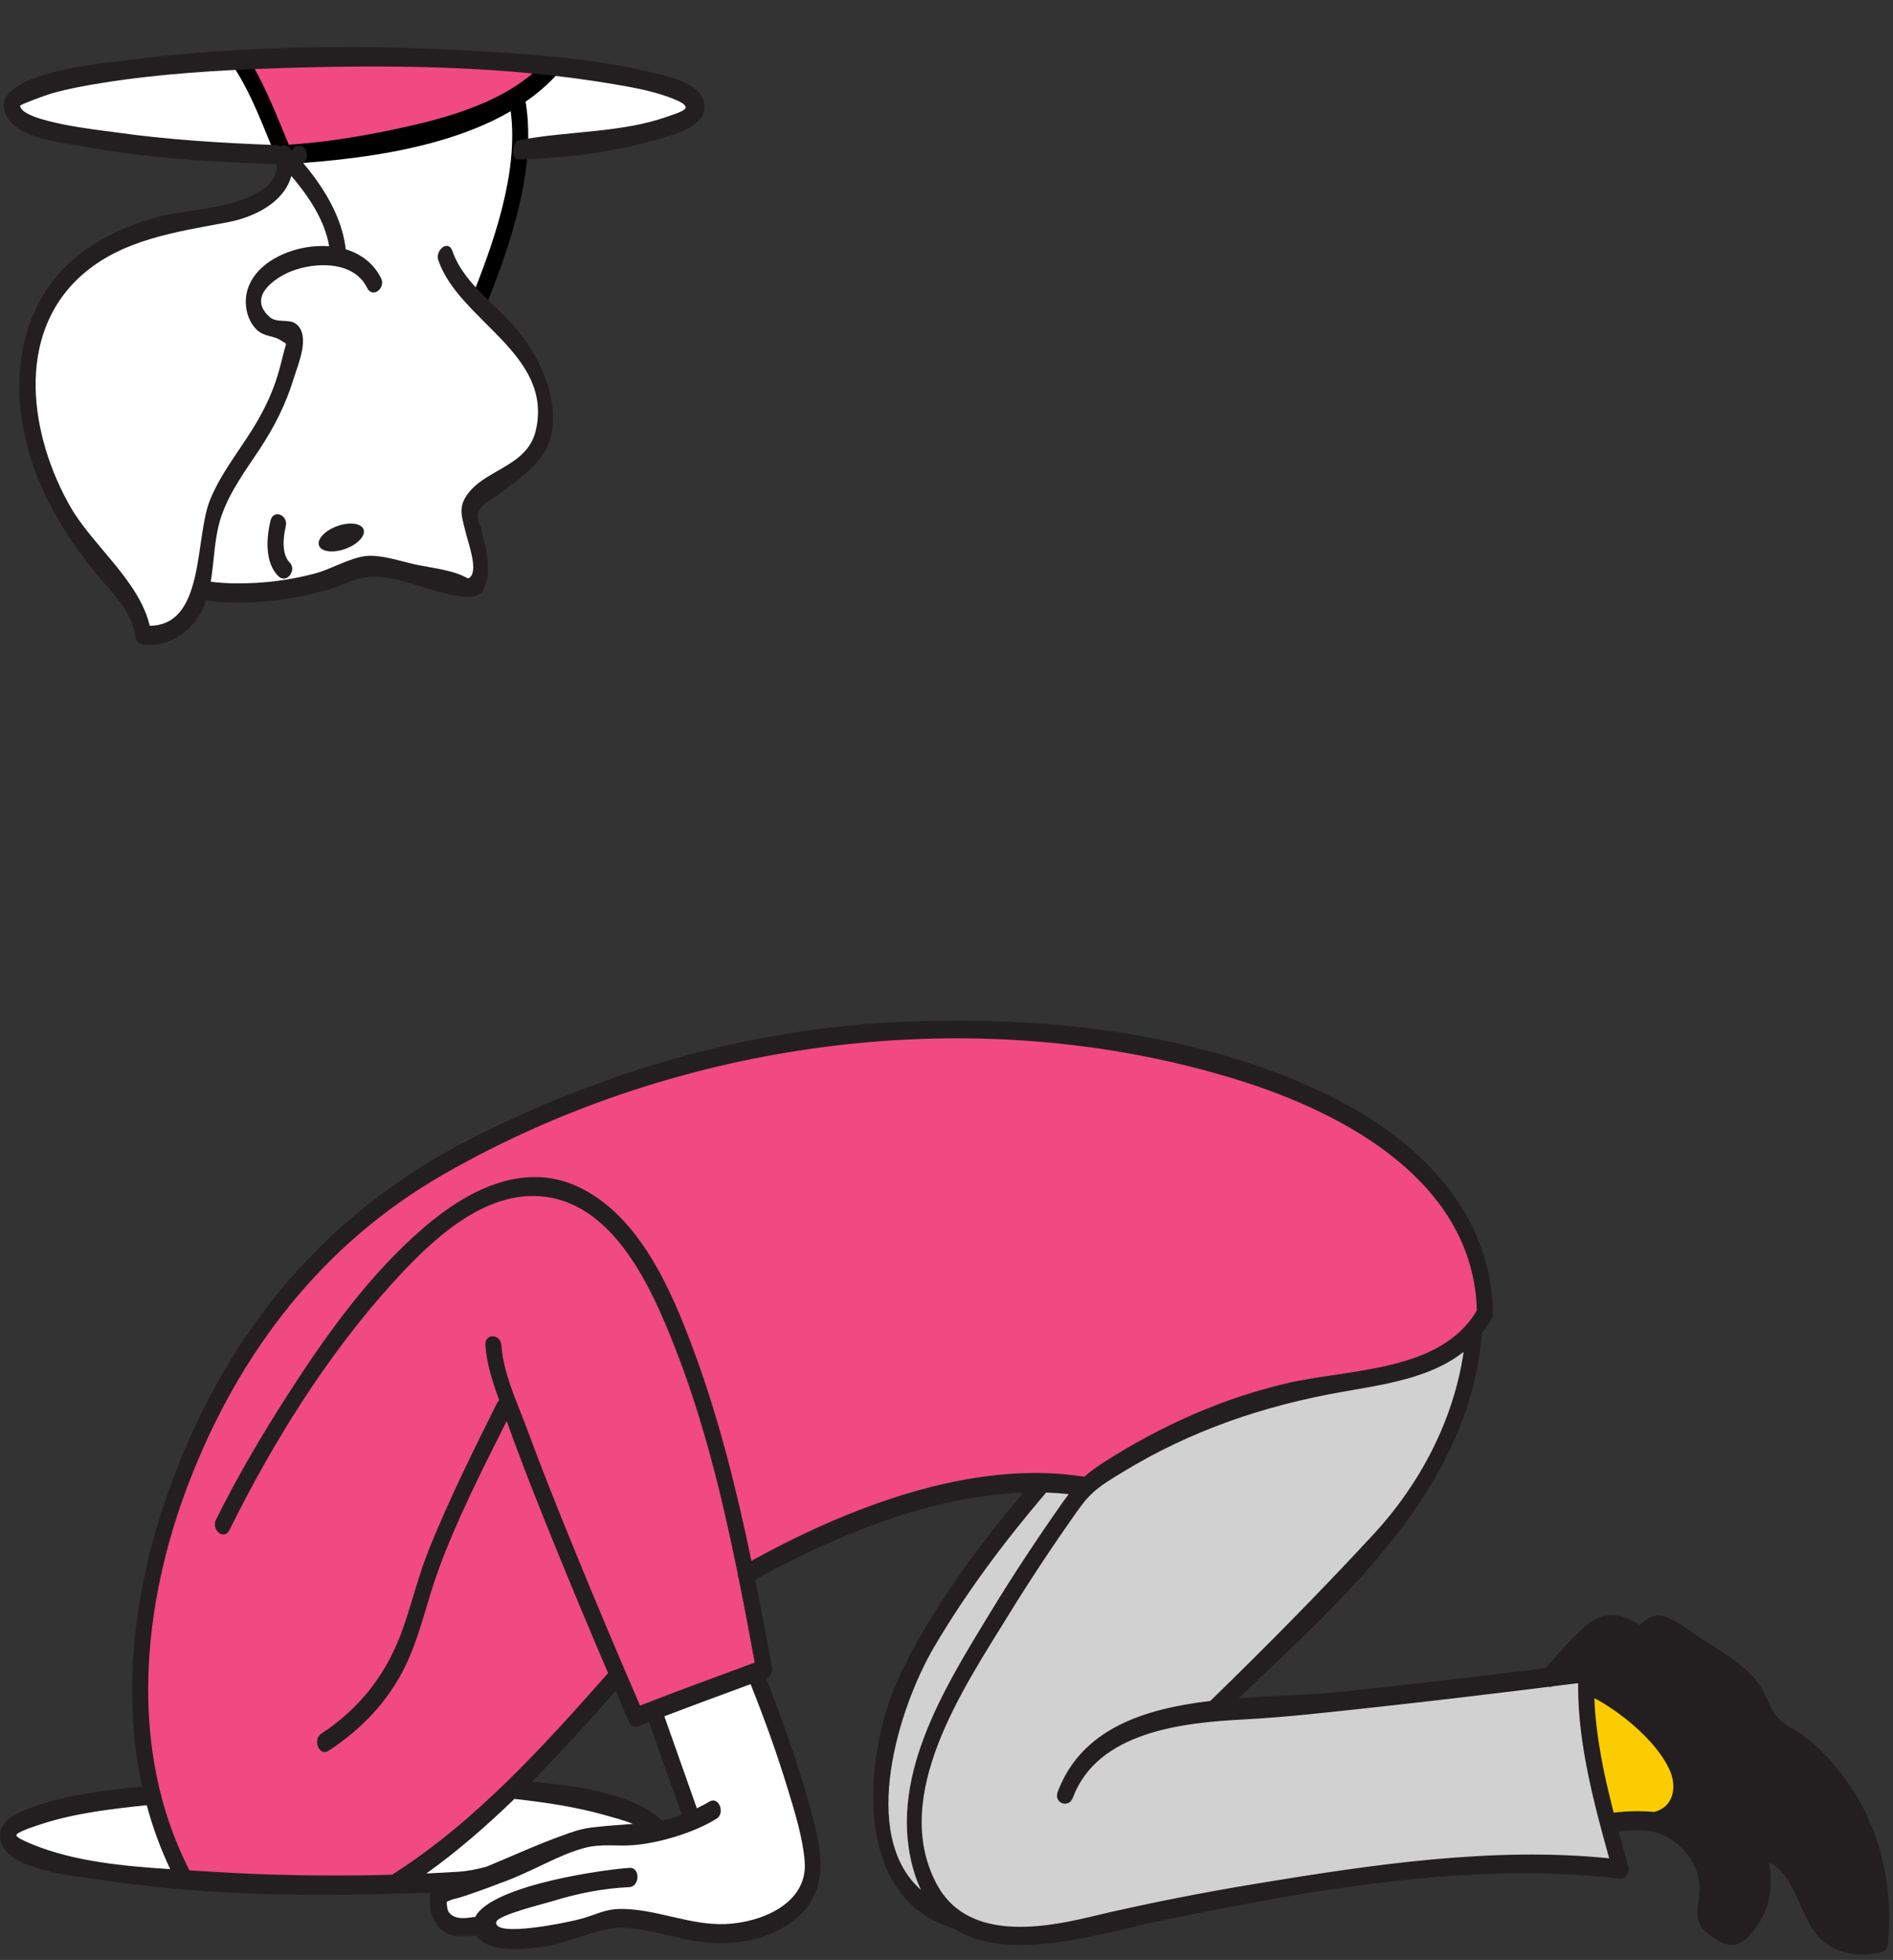 <?xml version="1.0" encoding="UTF-8"?>
<svg width="230px" height="238px" viewBox="0 0 230 238" version="1.1" xmlns="http://www.w3.org/2000/svg" xmlns:xlink="http://www.w3.org/1999/xlink">
    <rect x="0" y="0" width="230" height="238" fill="#333333" stroke="none"/>
    <title>visual/people/head</title>
    <g id="Page-1" stroke="none" stroke-width="1" fill="none" fill-rule="evenodd">
        <g id="Artboard" transform="translate(-35, -32)">
            <g id="visual/people/head" transform="translate(40, 32)">
                <g id="Group-39" transform="translate(-4.997, 5.71)">
                    <g id="Group-21" transform="translate(1.14, 0.512)">
                        <path d="M78.175,201.865 L82.257,213.914 C82.257,213.914 80.841,216.199 70.746,216.783 C70.746,216.783 55.939,223.313 52.349,223.649 C52.349,223.649 50.33,228.488 57.173,227.975 C57.173,227.975 59.753,230.426 66.034,228.888 C72.316,227.351 74.487,226.79 74.487,226.79 C74.487,226.79 85.216,229.834 89.815,227.975 C94.415,226.117 97.935,224.659 97.577,217.704 C97.219,210.749 90.937,197.4 90.937,197.4 L78.175,201.865 Z" id="Fill-1" fill="#FFFFFF"></path>
                        <path d="M125.488,174.048 C125.488,174.048 111.128,189.997 108.548,199.756 C105.968,209.515 102.715,219.162 112.138,225.556 C112.138,225.556 117.747,229.981 124.701,229.395 C131.656,228.809 160.261,219.947 179.443,220.621 L195.484,220.845 L194.25,214.787 L192.239,205.253 L191.445,196.503 C191.445,196.503 154.3,202.62 147.521,201.748 L159.476,188.651 C159.476,188.651 170.132,177.83 172.712,172.639 C175.292,167.45 177.78,159.204 177.321,155.979 C176.863,152.755 177.321,155.979 177.321,155.979 C177.321,155.979 170.662,160.543 161.315,162.161 C151.97,163.781 134.139,170.013 130.598,174.228 C127.057,178.443 130.598,174.228 130.598,174.228 L125.488,174.048 Z" id="Fill-3" fill="#D1D1D1"></path>
                        <path d="M191.639,198.637 C191.639,198.637 192.642,209.76 193.091,210.59 C193.539,211.42 194.25,214.788 194.25,214.788 L200.706,214.591 C200.706,214.591 203.934,214.151 203.86,211.31 C203.785,208.468 200.624,205.457 198.166,202.625 C195.708,199.793 191.639,198.637 191.639,198.637" id="Fill-5" fill="#FBCD00"></path>
                        <path d="M28.06,0.667 L33.358,12.222 C33.358,12.222 43.922,12.295 52.194,9.473 C60.466,6.651 64.943,1.785 64.943,1.785 C64.943,1.785 41.1,-1.327 28.06,0.667" id="Fill-7" fill="#F14982"></path>
                        <path d="M33.358,12.638 C33.358,12.638 2.758,13.173 0.325,6.798 C0.325,6.798 1.103,1.493 27.963,1.396 L33.358,12.638 Z" id="Fill-9" fill="#FFFFFF"></path>
                        <path d="M66.055,1.785 L61.439,5.58 C61.439,5.58 62.315,11.906 62.218,12.197 C62.12,12.49 80.416,10.057 82.07,7.818 C83.725,5.58 83.011,5.221 80.513,4.369 C77.788,3.44 66.055,1.785 66.055,1.785" id="Fill-11" fill="#FFFFFF"></path>
                        <path d="M33.134,12.965 C33.134,12.965 34.908,15.556 32.18,17.103 C29.451,18.649 25.703,20.36 20.045,20.968 C20.045,20.968 2.521,23.673 2.005,38.878 C1.49,54.083 9.479,60.268 11.283,62.587 C13.087,64.907 16.733,71.092 16.733,71.092 C16.733,71.092 21.106,72.123 23.087,65.294 C23.087,65.294 35.066,66.324 41.6,62.716 L56.106,65.164 C56.106,65.164 57.244,62.353 56.106,58.335 C54.969,54.318 57.412,53.31 57.412,53.31 C57.412,53.31 67.099,49.314 64.499,42.056 C61.899,34.798 56.897,30.884 56.897,30.884 C56.897,30.884 62.31,17.197 61.794,12.528 C61.278,7.859 61.02,5.956 61.02,5.956 C61.02,5.956 45.45,14.11 33.134,12.965" id="Fill-13" fill="#FFFFFF"></path>
                        <path d="M21.082,222.033 C21.082,222.033 15.965,209.99 16.155,200.294 C16.369,189.322 19.946,167.158 31.596,153.726 C31.596,153.726 46.089,132.489 75.064,125.31 C75.064,125.31 103.22,113.763 142.147,121.807 C142.147,121.807 166.151,125.31 175.882,141.27 C175.882,141.27 180.414,149.164 178.218,155.283 C178.218,155.283 171.081,161.512 158.885,162.42 C146.687,163.328 130.598,174.228 130.598,174.228 C130.598,174.228 106.075,171.761 89.985,185.062 L91.429,196.308 L76.361,202.625 L73.895,197.064 C73.895,197.064 63.961,210.74 56.32,215.36 C48.679,219.98 47.556,222.585 47.556,222.585 L21.082,222.033 Z" id="Fill-15" fill="#F14982"></path>
                        <path d="M17.063,211.532 C17.063,211.532 0,212.757 0,216.881 C0,221.004 21.082,222.033 21.082,222.033 L17.063,211.532 Z" id="Fill-17" fill="#FFFFFF"></path>
                        <path d="M61.913,210.908 L47.555,222.585 L58.815,221.329 L71.43,216.071 L79.086,216.071 C79.086,216.071 73.506,213.224 70.651,212.411 C67.797,211.597 61.913,210.908 61.913,210.908" id="Fill-19" fill="#FFFFFF"></path>
                    </g>
                    <g id="Group-38">
                        <path d="M35.348,12.501 C33.704,8.571 32.149,4.361 29.803,0.789 C28.996,-0.438 27.708,1.373 28.389,2.409 C30.623,5.81 32.076,9.9 33.641,13.643 C34.227,15.046 35.852,13.708 35.348,12.501" id="Fill-22" fill="#000000"></path>
                        <path d="M59.373,30.608 C62.325,23.099 65.398,13.817 63.683,5.713 C63.368,4.227 61.503,4.926 61.792,6.292 C63.363,13.715 60.433,22.485 57.718,29.392 C57.246,30.591 58.818,32.018 59.373,30.608" id="Fill-24" fill="#000000"></path>
                        <path d="M34.468,14.239 C45.309,13.577 60.159,11.737 67.789,3.202 C68.628,2.264 67.436,0.417 66.449,1.521 C61.736,6.792 53.898,8.757 47.23,10.139 C43.051,11.006 38.784,11.644 34.52,11.904 C33.242,11.983 33.196,14.318 34.468,14.239" id="Fill-26" fill="#000000"></path>
                        <g id="Group-30" transform="translate(0.458, 0)" fill="#231F20">
                            <path d="M32.555,25.88 C30.745,27.017 29.36,28.801 29.405,31.017 C29.431,32.254 29.83,33.426 30.714,34.309 C31.63,35.225 32.811,35.008 33.711,35.653 C34.508,36.223 34.361,35.612 33.931,37.394 C33.663,38.505 33.379,39.607 33.006,40.688 C32.335,42.632 31.411,44.465 30.336,46.212 C28.532,49.145 26.354,51.804 25.049,55.023 C23.188,59.609 24.469,70.236 17.731,70.278 C16.483,64.865 10.758,60.501 8.082,55.813 C3.219,47.295 1.287,35.094 9.366,27.802 C14.283,23.364 20.967,22.46 27.216,21.276 C30.47,20.66 34.075,18.851 34.934,15.654 C37.03,18.101 39.009,21.058 39.532,24.196 C37.104,24.009 34.514,24.651 32.555,25.88 M9.861,12.109 C17.5,13.499 25.31,13.954 33.056,14.24 C33.101,14.241 33.14,14.234 33.183,14.229 C33.227,19.448 22.533,19.646 19.216,20.504 C13.055,22.096 7.26,25.237 4.238,31.077 C0.298,38.692 1.697,47.839 5.441,55.224 C7.024,58.344 9.006,61.271 11.237,63.963 C13.224,66.361 15.549,68.399 16.006,71.7 C16.071,72.17 16.468,72.532 16.926,72.579 C20.383,72.927 23.366,70.603 24.505,67.455 C24.535,67.369 24.553,67.282 24.582,67.197 C27.218,67.626 30,67.523 32.63,67.235 C34.961,66.979 37.267,66.519 39.515,65.85 C41.469,65.269 43.127,64.268 45.105,64.317 C48.923,64.412 52.691,66.641 56.401,66.763 C57.668,66.804 58.123,66.444 58.581,65.111 C58.963,63.995 58.833,62.667 58.689,61.527 C58.554,60.447 58.074,59.362 57.994,58.297 C57.206,57.036 57.527,55.972 58.958,55.108 C59.318,54.87 59.678,54.633 60.039,54.395 C63.089,51.957 66.278,50.327 66.69,46.028 C67.062,42.136 65.217,38.085 62.938,35.041 C60.341,31.574 55.955,28.963 54.503,24.76 C54.008,23.328 52.374,24.68 52.796,25.901 C55.339,33.266 66.79,37.266 64.64,46.556 C63.576,51.152 58.048,51.248 56.028,54.791 C55.228,56.195 55.767,57.405 56.103,58.877 C56.359,59.997 57.568,63.203 56.766,64.253 C56.37,64.77 56.389,64.406 55.241,63.995 C53.711,63.448 51.979,63.224 50.39,62.914 C48.505,62.545 45.953,61.615 44.036,61.805 C42.081,61.997 39.731,63.434 37.757,63.946 C35.423,64.551 33.033,64.938 30.625,65.071 C28.817,65.171 26.954,65.167 25.143,64.927 C25.602,62.228 25.553,59.414 26.5,56.782 C27.557,53.841 29.414,51.365 31.118,48.783 C32.862,46.14 34.276,43.356 35.201,40.32 C35.733,38.572 37.323,35.05 35.515,33.629 C34.662,32.96 33.192,33.572 32.305,32.787 C29.484,30.291 33.068,27.974 34.871,27.253 C37.811,26.078 42.519,25.94 44.137,29.233 C44.807,30.596 46.426,29.276 45.844,28.091 C44.935,26.24 43.364,25.111 41.546,24.563 C41.12,20.705 38.912,17.103 36.406,14.121 C37.1,13.561 36.95,11.982 35.895,11.982 L35.88,11.982 C35.463,11.982 35.178,12.231 35.026,12.565 C34.932,12.464 34.837,12.361 34.743,12.262 C34.364,11.864 33.935,11.867 33.603,12.078 C33.469,11.978 33.306,11.912 33.108,11.905 C26.464,11.66 19.804,11.26 13.218,10.309 C12.141,10.154 2.155,9.106 1.986,7.131 C1.975,6.997 4.976,5.88 5.73,5.662 C7.772,5.072 9.876,4.692 11.972,4.356 C19.016,3.228 26.186,2.803 33.308,2.572 C46.829,2.132 60.763,2.238 74.136,4.514 C76.666,4.945 79.327,5.414 81.7,6.44 C84.023,7.443 82.369,7.831 80.653,8.441 C74.961,10.468 68.458,10.169 62.583,11.321 C61.765,11.481 61.619,13.678 62.532,13.656 C68.485,13.508 74.702,12.701 80.424,10.928 C82.179,10.385 85.246,9.452 85.129,7.106 C84.987,4.287 80.301,3.457 78.284,2.98 C72.126,1.525 65.718,0.998 59.417,0.598 C44.543,-0.349 29.331,-0.293 14.536,1.657 C12.414,1.936 -2.682,3.183 0.418,8.52 C1.958,11.172 7.273,11.637 9.861,12.109" id="Fill-28"></path>
                        </g>
                        <g id="Group-33" transform="translate(0, 118.223)" fill="#231F20">
                            <path d="M196.06,96.184 C194.878,91.61 193.885,86.886 193.712,82.266 C193.813,82.393 193.936,82.503 194.086,82.583 L193.712,82.266 L193.712,82.266 C196.821,83.917 201.032,87.274 202.75,90.753 C203.869,93.019 203.321,95.531 200.979,96.087 C199.301,95.954 197.648,95.972 196.06,96.184 M152.761,104.784 C145.896,105.914 139.066,107.254 132.299,108.869 C126.073,110.355 117.352,111.627 113.766,104.786 C108.167,94.107 117.044,81.096 122.469,72.28 C125.151,67.923 127.985,63.657 130.943,59.483 C132.596,57.149 133.646,56.504 136.44,54.803 C144.715,49.765 153.532,46.767 163.034,45.091 C168.238,44.173 173.812,43.404 177.831,40.217 C176.628,48.49 172.534,56.267 166.915,62.34 C160.492,69.284 153.832,76.023 147.05,82.615 C139.005,83.567 131.381,85.989 128.5,93.678 C128.007,94.993 129.836,95.747 130.363,94.34 C133.372,86.309 143.804,85.243 151.083,84.862 C156.294,84.588 161.495,83.987 166.679,83.423 C173.834,82.646 180.982,81.792 188.124,80.903 C188.272,80.938 188.429,80.925 188.586,80.845 C189.637,80.714 190.69,80.589 191.741,80.457 C191.739,80.636 191.74,80.816 191.74,80.996 C191.739,81.024 191.74,81.052 191.741,81.079 C191.771,87.965 193.671,95.099 195.513,101.721 C181.37,100.291 166.678,102.494 152.761,104.784 M113.517,76.022 C117.414,69.402 122.112,63.15 127.103,57.308 C128.023,57.337 128.937,57.402 129.846,57.497 C129.593,57.83 129.335,58.18 129.057,58.575 C126.021,62.898 123.1,67.308 120.351,71.82 C114.705,81.088 107.551,92.388 111.155,103.682 C111.373,104.365 111.629,104.985 111.904,105.571 C104.343,98.926 109.154,83.431 113.517,76.022 M84.373,40.3 C81.668,32.946 77.703,23.51 70.016,20.077 C63.359,17.103 56.582,20.764 51.532,25.1 C44.936,30.761 39.741,38.003 35.061,45.269 C31.869,50.224 28.851,55.342 26.228,60.625 C25.645,61.8 27.206,63.204 27.883,61.841 C33.146,51.24 39.643,40.768 47.589,31.981 C52.147,26.939 58.769,20.433 66.234,21.389 C74.691,22.472 79.157,32.484 81.893,39.412 C85.415,48.331 87.718,57.729 89.632,67.168 C89.629,67.375 89.671,67.584 89.753,67.772 C90.436,71.169 91.071,74.571 91.695,77.956 C87.045,79.677 82.381,81.37 77.763,83.177 C75.057,76.944 72.419,70.68 69.847,64.392 C67.834,59.471 65.853,54.534 64.015,49.544 C62.863,46.418 61.137,42.835 60.921,39.456 C60.829,38.006 58.88,37.933 58.975,39.412 C59.117,41.663 59.859,43.92 60.643,46.093 C60.552,46.181 60.467,46.29 60.393,46.437 C57.516,52.184 54.652,57.98 52.224,63.932 C50.937,67.084 50.144,70.367 49.038,73.579 C47.126,79.127 43.92,83.37 39.002,86.617 C37.974,87.297 38.76,89.435 39.94,88.655 C43.914,86.032 47.121,82.724 49.223,78.42 C51.036,74.706 51.825,70.653 53.234,66.794 C55.508,60.563 58.582,54.556 61.561,48.622 C63.403,53.803 65.447,58.914 67.517,64.007 C69.588,69.104 71.72,74.176 73.881,79.236 C66.107,88.032 57.764,97.262 47.801,103.609 C47.753,103.64 47.712,103.677 47.672,103.714 C40.086,103.93 32.484,103.797 24.919,103.304 C24.293,103.263 23.656,103.224 23.015,103.186 C23.012,103.178 23.01,103.17 23.005,103.163 C15.488,88.53 17.24,70.849 22.981,56.009 C29.084,40.236 39.156,27.109 53.923,18.648 C82.497,2.278 118.592,-2.603 150.235,7.149 C163.418,11.213 178.994,19.599 179.436,35.185 C175.103,42.635 164.093,42.287 156.647,43.974 C148.663,45.782 141.057,49.198 134.167,53.597 C133.171,54.232 132.415,54.793 131.751,55.389 C118.145,53.213 103.018,59.137 91.294,65.601 C89.51,57.024 87.391,48.505 84.373,40.3 M97.764,102.061 C98.203,107.2 92.522,109.528 88.124,109.707 C83.734,109.887 79.498,107.755 75.122,107.876 C73.612,107.918 72.334,108.556 70.859,109 C69.31,109.467 59.838,111.437 60.303,109.435 C60.494,108.612 66.208,107.212 67.03,106.957 C70.137,105.988 73.204,105.38 76.466,105.219 C77.745,105.157 77.792,102.822 76.517,102.884 C73.981,103.009 59.832,104.89 57.733,108.835 C56.629,108.979 55.333,109.251 54.551,108.299 C54.324,108.024 54.299,107.421 54.262,107.004 C54.555,106.895 54.923,106.714 55.122,106.671 C56.156,106.452 57.209,106.027 58.211,105.688 C59.023,105.412 59.819,105.105 60.616,104.799 C61.978,104.334 63.297,103.735 64.658,103.105 C65.203,102.853 65.756,102.588 66.315,102.323 C67.823,101.609 69.35,100.918 70.96,100.478 C73.058,99.905 74.936,100.291 76.982,100.123 C80.138,99.865 84.39,98.591 87.081,96.897 C88.126,96.239 87.341,94.104 86.143,94.858 C85.704,95.135 85.196,95.397 84.664,95.65 C83.348,91.926 82.032,88.202 80.717,84.479 C84.198,83.149 87.698,81.866 91.194,80.576 C92.88,84.79 94.428,89.077 95.746,93.418 C96.593,96.206 97.515,99.14 97.764,102.061 M62.507,94.504 C62.533,94.509 62.555,94.518 62.581,94.521 C66.243,94.924 69.895,95.466 73.447,96.463 C74.501,96.76 75.744,97.077 76.895,97.54 C75.4,97.683 73.915,97.735 72.42,97.924 C71.605,97.993 70.767,98.131 69.853,98.424 C69.716,98.468 69.582,98.52 69.445,98.566 C69.367,98.591 69.29,98.606 69.212,98.633 C68.945,98.726 68.681,98.823 68.418,98.922 C65.257,100.05 62.226,101.459 59.126,102.731 C57.976,103.058 56.782,103.29 55.515,103.366 C54.28,103.441 53.043,103.505 51.806,103.561 C55.575,100.862 59.125,97.78 62.507,94.504 M76.417,85.16 C76.583,85.54 77.072,85.89 77.504,85.721 C77.955,85.542 78.408,85.372 78.86,85.196 C80.182,88.939 81.504,92.681 82.827,96.424 C82.061,96.703 81.265,96.949 80.475,97.155 C76.69,93.707 69.881,92.933 64.641,92.396 C68.185,88.815 71.549,85.067 74.803,81.39 C75.343,82.645 75.871,83.906 76.417,85.16 M3.971,100.043 C3.488,99.846 2.003,99.248 1.983,98.929 C1.958,98.516 4.774,97.648 5.269,97.491 C9.304,96.211 13.619,95.717 17.823,95.274 C18.539,97.92 19.483,100.516 20.681,103.04 C15.032,102.676 9.055,102.12 3.971,100.043 M223.439,91.1 C222.055,89.383 220.424,87.712 218.595,86.462 C218.101,86.125 217.522,85.886 217.039,85.545 C214.869,84.01 215.123,82.55 213.742,80.611 C212.061,78.251 209.116,76.562 206.717,75.057 C205.506,74.298 203.033,72.21 201.47,72.233 C200.714,72.245 199.929,72.765 199.203,73.401 C199.196,73.396 199.19,73.39 199.182,73.384 C196.811,71.763 194.553,71.772 192.488,73.638 C190.8,75.162 189.278,76.887 187.809,78.623 C179.385,79.674 170.951,80.667 162.506,81.537 C158.981,81.9 154.762,81.963 150.489,82.286 C163.444,69.952 178.573,56.764 180.04,37.971 C180.432,37.467 180.802,36.927 181.136,36.337 C181.226,36.236 181.292,36.106 181.336,35.953 C181.378,35.829 181.395,35.705 181.395,35.583 C181.395,35.576 181.398,35.571 181.398,35.563 C181.398,35.547 181.397,35.531 181.397,35.515 C181.396,35.504 181.396,35.494 181.395,35.484 C181.166,22.164 170.893,13.271 159.51,8.16 C144.152,1.262 126.347,-0.565 109.679,0.141 C91.604,0.908 74.416,5.811 58.217,13.829 C42.473,21.622 31.047,33.474 23.642,49.391 C17.462,62.672 14.07,78.464 17.265,93.001 C12.835,93.463 8.238,93.988 4.056,95.468 C2.468,96.031 0.029,96.928 0,98.97 C-0.058,103.208 9.421,103.887 12.079,104.304 C23.884,106.154 36.03,106.36 47.95,106.03 C49.388,105.99 50.853,105.973 52.318,105.929 C52.137,107.093 52.225,108.384 52.816,109.411 C54.031,111.516 55.884,111.188 57.884,111.117 C59.313,113.286 63.866,112.759 65.918,112.477 C68.847,112.075 71.559,110.654 74.406,110.211 C76.863,109.827 81.365,111.216 84.121,111.708 C88.16,112.427 92.642,111.993 96.076,109.547 C101.329,105.804 99.708,100.135 98.213,94.806 C96.795,89.746 95.02,84.766 93.075,79.88 C93.648,79.667 93.892,79.038 93.787,78.461 C93.139,74.944 92.475,71.418 91.766,67.897 C101.194,62.65 112.98,57.729 124.334,57.314 C118.568,64.182 112.976,71.682 109.215,79.773 C104.915,89.019 103.362,106.551 115.833,110.221 C115.843,110.224 115.851,110.224 115.86,110.227 C122.671,114.629 134.011,110.717 141.62,109.174 C159.382,105.574 178.718,102.04 196.878,104.201 C197.587,104.285 198.005,103.304 197.849,102.743 C197.458,101.339 197.055,99.905 196.66,98.45 C197.965,98.3 199.288,98.299 200.613,98.424 C200.655,98.44 200.693,98.457 200.738,98.466 C203.539,99.05 205.994,101.647 206.447,104.458 C206.881,107.148 204.964,109.096 207.865,111.165 C210.355,112.941 211.578,112.443 213.255,110.241 C215.096,107.824 215.447,105.021 214.935,102.22 C215.551,102.555 216.102,102.951 216.528,103.443 C218.941,106.227 219.09,110.544 222.522,112.482 C224.342,113.51 226.667,113.643 228.668,113.098 C229.155,112.966 229.368,112.44 229.407,111.988 C230.061,104.46 228.224,97.04 223.439,91.1" id="Fill-31"></path>
                        </g>
                        <path d="M32.856,57.533 C32.37,59.576 32.144,62.567 33.787,64.227 C34.825,65.275 36.091,63.505 35.201,62.606 C34.198,61.593 34.391,59.572 34.72,58.196 C35.042,56.843 33.209,56.052 32.856,57.533" id="Fill-34" fill="#231F20"></path>
                        <path d="M40.961,58.178 C39.467,58.72 38.48,59.777 38.757,60.539 C39.033,61.302 40.469,61.481 41.963,60.939 C43.457,60.398 44.444,59.341 44.168,58.578 C43.891,57.815 42.456,57.635 40.961,58.178" id="Fill-36" fill="#231F20"></path>
                    </g>
                </g>
            </g>
        </g>
    </g>
</svg>